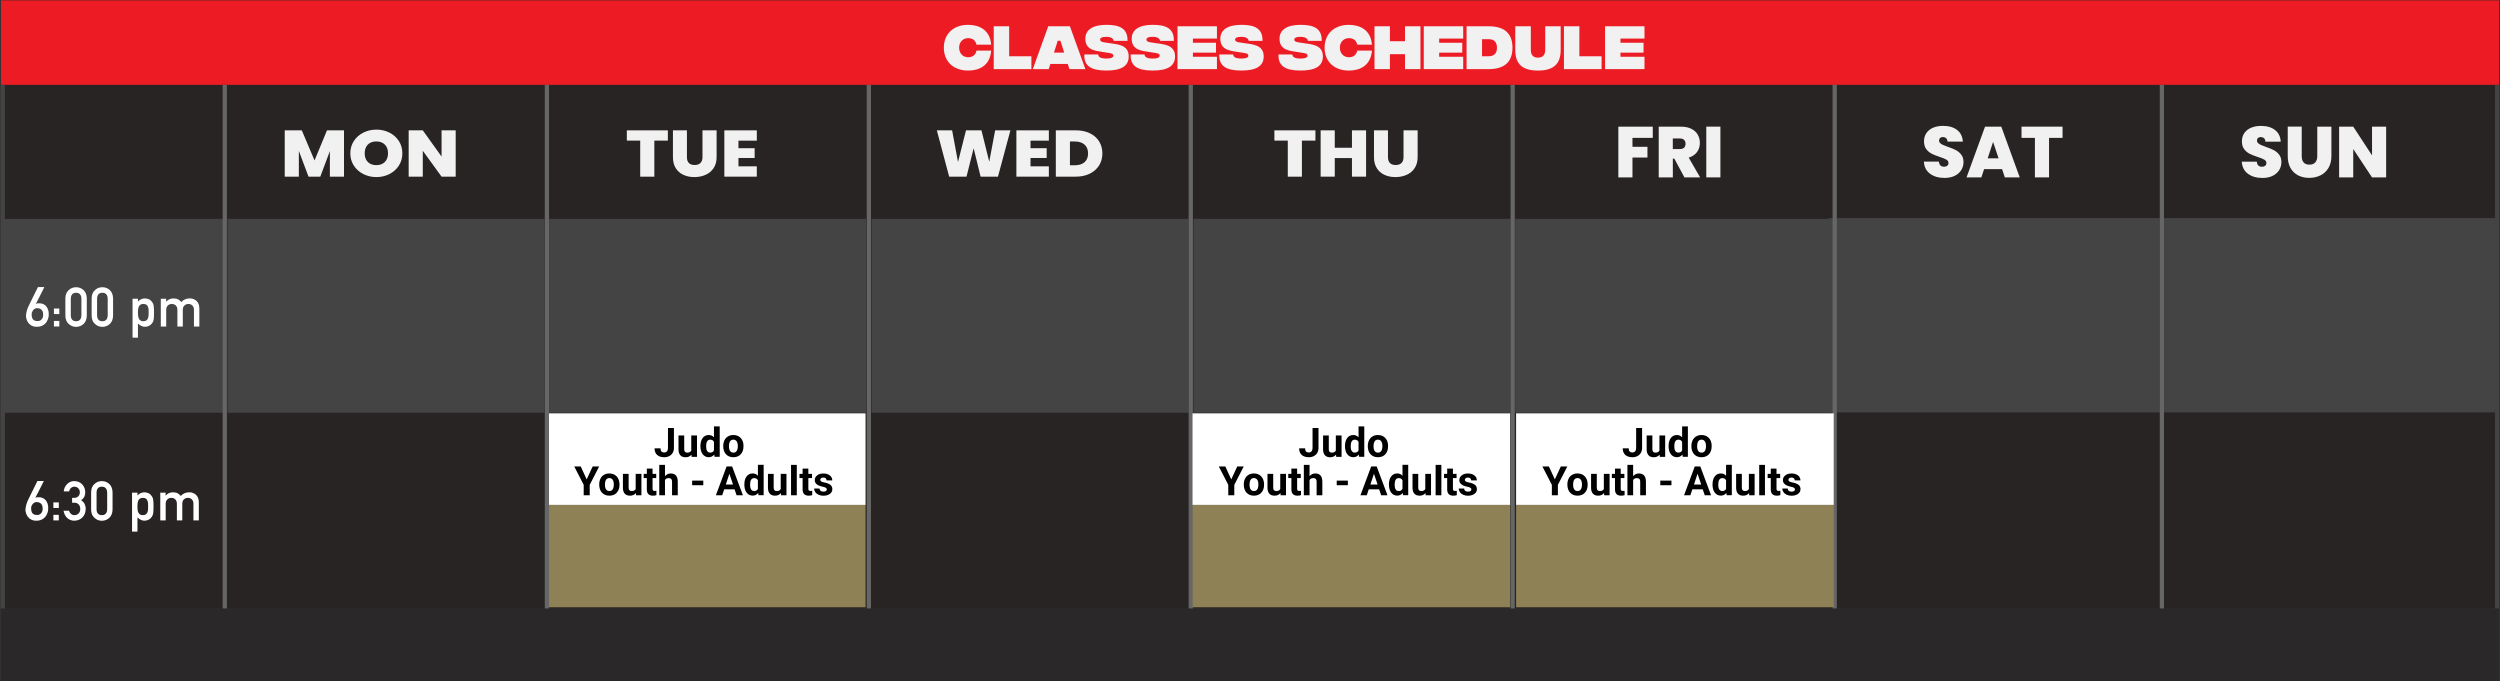 <svg xmlns="http://www.w3.org/2000/svg" viewBox="0 0 958 261"><rect x="0" y="0" width="958" height="261" fill="#333333" stroke="none"/><defs><style>      .cls-1 {        fill: #f1f1f1;      }      .cls-2 {        fill: #8e8155;      }      .cls-3 {        fill: #444;      }      .cls-4 {        fill: #282424;      }      .cls-5 {        fill: #ed1c24;      }      .cls-6 {        fill: #fff;      }      .cls-7 {        fill: #666;      }      .cls-8 {        fill: #2b2829;      }    </style></defs><g><g id="Layer_1"><rect class="cls-4" x=".37" y=".14" width="957.35" height="233"></rect><rect class="cls-3" x=".42" y="83.87" width="85.8" height="74.3"></rect><rect class="cls-3" x="87.17" y="83.87" width="121.49" height="74.3"></rect><rect class="cls-3" x="210.39" y="83.87" width="121.49" height="74.3"></rect><rect class="cls-3" x="333.99" y="83.87" width="121.49" height="74.3"></rect><rect class="cls-3" x="457.34" y="83.87" width="121.49" height="74.3"></rect><rect class="cls-3" x="580.61" y="83.87" width="121.49" height="74.3"></rect><rect class="cls-3" x="829.25" y="83.57" width="126.86" height="74.45"></rect><rect class="cls-3" x="700.78" y="83.57" width="126.86" height="74.45"></rect><g><path class="cls-1" d="M131.82,49.95v17.74h-5.41v-9.79l-3.67,9.79h-4.52l-3.7-9.86v9.86h-5.41v-17.74h6.54l4.88,11.53,4.77-11.53h6.51Z"></path><path class="cls-1" d="M139.21,66.69c-1.53-.78-2.74-1.86-3.63-3.25-.89-1.38-1.34-2.95-1.34-4.69s.45-3.31,1.34-4.69c.89-1.38,2.1-2.46,3.63-3.23,1.53-.77,3.2-1.16,5.02-1.16s3.52.39,5.03,1.16,2.72,1.85,3.6,3.23c.88,1.38,1.32,2.95,1.32,4.69s-.44,3.31-1.32,4.69c-.88,1.38-2.09,2.47-3.61,3.25-1.53.78-3.2,1.17-5.02,1.17s-3.49-.39-5.02-1.17ZM147.49,62.05c.8-.82,1.2-1.92,1.2-3.3s-.4-2.52-1.2-3.33c-.8-.81-1.89-1.22-3.27-1.22s-2.49.41-3.28,1.22c-.79.81-1.19,1.93-1.19,3.33s.4,2.5,1.19,3.31c.79.81,1.88,1.22,3.28,1.22s2.47-.41,3.27-1.23Z"></path><path class="cls-1" d="M174.62,67.69h-5.41l-7.2-9.92v9.92h-5.41v-17.74h5.41l7.2,10.04v-10.04h5.41v17.74Z"></path></g><g><path class="cls-6" d="M16.77,184.33s-.03.07-.1.22-.17.35-.29.6c-.12.25-.27.54-.43.87-.16.33-.34.67-.52,1.03-.18.36-.37.73-.55,1.1-.19.37-.37.72-.54,1.05-.17.33-.33.64-.48.91-.14.27-.26.49-.36.66.2-.12.42-.19.67-.21.25-.02.54-.03.87-.02.47.01.88.1,1.23.25.35.15.65.34.91.56.25.23.46.48.63.75.17.28.3.55.39.81.1.26.16.51.2.74.04.23.06.41.06.54v.59c0,.13,0,.27,0,.4,0,.14,0,.25-.02.35,0,.05-.03.17-.07.37-.04.2-.11.44-.21.72-.1.28-.24.57-.42.89-.18.32-.43.62-.73.9-.3.28-.67.53-1.1.73-.43.2-.94.33-1.54.38-.62.05-1.17.01-1.65-.12s-.89-.33-1.24-.58c-.35-.25-.64-.54-.87-.88-.23-.33-.42-.67-.55-1.02-.13-.35-.22-.68-.27-1-.04-.32-.05-.59-.03-.82.04-.33.09-.63.13-.9.05-.26.1-.51.17-.75.06-.24.14-.47.22-.71.08-.23.18-.48.29-.76.03-.07.1-.23.23-.49.12-.26.27-.57.46-.95.18-.38.38-.79.61-1.24.23-.45.45-.91.68-1.37.53-1.08,1.13-2.28,1.79-3.62h2.42ZM16.34,195.26c0-.26-.01-.55-.03-.86-.02-.31-.1-.61-.23-.9-.13-.28-.35-.53-.65-.73-.3-.21-.73-.33-1.28-.37-.26-.02-.5,0-.71.08-.21.08-.4.18-.56.31-.16.13-.31.28-.43.45-.12.17-.22.33-.3.5-.08.16-.13.32-.17.46-.03.14-.05.25-.05.32,0,.17,0,.36.01.57,0,.21.03.42.07.62.04.21.1.41.19.6s.22.37.38.52c.16.15.37.27.63.37.26.1.58.14.96.14.31,0,.58-.03.8-.12.23-.09.42-.19.58-.33.16-.13.29-.28.39-.45.1-.16.18-.32.24-.48.06-.16.1-.3.12-.42s.03-.22.03-.28Z"></path><path class="cls-6" d="M20.46,192.52h2.07v2.13h-2.07v-2.13ZM20.46,197.29h2.07v2.13h-2.07v-2.13Z"></path><path class="cls-6" d="M27.65,190.78h.71c.71,0,1.26-.2,1.65-.61.39-.39.59-.9.59-1.52-.01-.63-.22-1.15-.61-1.55-.39-.39-.89-.59-1.51-.61-.44,0-.85.15-1.21.44-.38.3-.64.75-.77,1.37h-2.08c.11-1.11.54-2.04,1.3-2.8.75-.75,1.64-1.13,2.68-1.15,1.32.01,2.36.45,3.14,1.3.74.83,1.12,1.82,1.13,2.95,0,.57-.1,1.13-.31,1.66-.24.53-.67,1.01-1.28,1.42.63.41,1.08.9,1.36,1.48.27.57.4,1.17.4,1.8-.01,1.4-.43,2.5-1.26,3.31-.81.83-1.86,1.25-3.13,1.26-.98,0-1.86-.33-2.62-.98-.76-.65-1.25-1.6-1.48-2.84h2.07c.19.5.45.9.78,1.21.34.32.8.48,1.37.48.61,0,1.12-.22,1.54-.65.42-.4.64-.98.65-1.73-.01-.76-.23-1.35-.65-1.77-.42-.4-.95-.61-1.59-.61h-.89v-1.88Z"></path><path class="cls-6" d="M34.92,188.64c.01-1.38.44-2.44,1.28-3.18.79-.74,1.73-1.1,2.82-1.1s2.08.37,2.87,1.11c.8.74,1.21,1.81,1.24,3.19v6.59c-.03,1.37-.44,2.43-1.24,3.18-.79.74-1.74,1.11-2.87,1.13-1.09-.01-2.03-.39-2.82-1.12-.84-.74-1.27-1.8-1.28-3.17v-6.6ZM41.07,188.78c-.04-1.5-.72-2.26-2.04-2.29-1.33.03-2.01.79-2.03,2.29v6.34c.03,1.51.7,2.28,2.03,2.29,1.32-.01,2-.78,2.04-2.29v-6.34Z"></path><path class="cls-6" d="M50.6,188.78h2.07v1.11c.69-.79,1.57-1.21,2.66-1.24,1.26.03,2.18.5,2.77,1.39.28.33.48.77.58,1.32.1.54.15,1.45.15,2.75s-.05,2.16-.15,2.7c-.11.55-.3.99-.58,1.34-.28.41-.66.74-1.12.98-.46.25-1,.39-1.65.4-.53,0-1-.12-1.42-.36-.45-.22-.86-.52-1.24-.9v5.43h-2.07v-14.94ZM54.7,197.41c.49,0,.88-.1,1.16-.29.28-.2.49-.45.61-.76.13-.32.22-.68.27-1.07.01-.38.02-.78.02-1.18,0-.42,0-.84-.02-1.24-.05-.4-.14-.76-.27-1.07-.12-.32-.32-.58-.61-.76-.28-.17-.67-.26-1.16-.26-.46,0-.83.1-1.1.3-.28.2-.49.46-.63.78-.13.32-.21.67-.25,1.05-.04.4-.06.8-.06,1.2,0,.38.02.75.06,1.13.04.4.12.76.25,1.08.13.32.34.58.63.78.27.21.64.31,1.1.31Z"></path><path class="cls-6" d="M61.4,188.78h2.07v1.13h.04c.7-.84,1.63-1.26,2.78-1.26.74.01,1.33.14,1.78.38.44.27.85.6,1.22,1.01.83-.94,1.95-1.41,3.35-1.39.88,0,1.69.31,2.42.93.72.63,1.1,1.55,1.13,2.77v7.07h-2.07v-6.34c0-.75-.2-1.31-.59-1.7-.4-.4-.91-.6-1.53-.6s-1.14.2-1.54.6c-.41.39-.61.96-.61,1.7v6.34h-2.07v-6.34c0-.75-.2-1.31-.59-1.7-.4-.4-.92-.6-1.54-.6s-1.14.2-1.53.6c-.42.39-.63.96-.63,1.7v6.34h-2.07v-10.63Z"></path></g><g><path class="cls-1" d="M255.92,49.95v3.93h-5.18v13.82h-5.41v-13.82h-5.13v-3.93h15.72Z"></path><path class="cls-1" d="M263.23,49.95v10.29c0,.96.24,1.69.73,2.21.49.52,1.23.78,2.22.78s1.74-.26,2.25-.79c.51-.53.76-1.26.76-2.2v-10.29h5.41v10.29c0,1.63-.38,3.02-1.13,4.16-.75,1.15-1.78,2.01-3.07,2.59-1.3.58-2.73.87-4.32.87s-2.99-.29-4.23-.87c-1.24-.58-2.22-1.44-2.92-2.58-.71-1.14-1.06-2.53-1.06-4.18v-10.29h5.38Z"></path><path class="cls-1" d="M282.98,53.9v2.89h6.2v3.75h-6.2v3.2h7.03v3.95h-12.44v-17.74h12.44v3.95h-7.03Z"></path></g><g><path class="cls-1" d="M387.19,49.95l-4.77,17.74h-6.65l-2.67-10.87-2.73,10.87h-6.65l-4.72-17.74h5.85l2.26,12.13,3.06-12.13h5.93l2.98,12.03,2.26-12.03h5.85Z"></path><path class="cls-1" d="M394.89,53.9v2.89h6.2v3.75h-6.2v3.2h7.03v3.95h-12.44v-17.74h12.44v3.95h-7.03Z"></path><path class="cls-1" d="M417.65,51.07c1.53.75,2.72,1.79,3.54,3.13s1.24,2.88,1.24,4.6-.42,3.24-1.25,4.58c-.84,1.34-2.02,2.4-3.56,3.16-1.54.76-3.31,1.15-5.34,1.15h-7.69v-17.74h7.69c2.04,0,3.83.37,5.36,1.12ZM415.6,62.15c.9-.79,1.35-1.9,1.35-3.35s-.45-2.59-1.35-3.38c-.9-.8-2.14-1.2-3.72-1.2h-1.88v9.11h1.88c1.58,0,2.82-.39,3.72-1.18Z"></path></g><g><path class="cls-1" d="M504.07,49.95v3.93h-5.18v13.82h-5.41v-13.82h-5.13v-3.93h15.72Z"></path><path class="cls-1" d="M523.48,49.95v17.74h-5.41v-7.12h-6.59v7.12h-5.41v-17.74h5.41v6.67h6.59v-6.67h5.41Z"></path><path class="cls-1" d="M531.87,49.95v10.29c0,.96.24,1.69.73,2.21.49.52,1.23.78,2.22.78s1.74-.26,2.25-.79c.51-.53.76-1.26.76-2.2v-10.29h5.41v10.29c0,1.63-.38,3.02-1.13,4.16-.75,1.15-1.78,2.01-3.07,2.59-1.3.58-2.73.87-4.32.87s-2.99-.29-4.23-.87c-1.24-.58-2.22-1.44-2.92-2.58-.71-1.14-1.06-2.53-1.06-4.18v-10.29h5.38Z"></path></g><g><path class="cls-1" d="M739.57,66.55c-1.45-1.08-2.23-2.61-2.34-4.62h5.76c.06.68.26,1.18.61,1.49.35.31.8.47,1.35.47.5,0,.91-.12,1.23-.37.32-.25.48-.59.48-1.03,0-.57-.27-1.01-.8-1.32s-1.4-.66-2.59-1.05c-1.27-.42-2.29-.83-3.08-1.23-.78-.4-1.46-.97-2.04-1.74-.58-.76-.87-1.76-.87-2.99s.31-2.32.94-3.21c.62-.89,1.49-1.57,2.59-2.03,1.1-.46,2.35-.69,3.75-.69,2.26,0,4.07.53,5.42,1.59s2.07,2.54,2.17,4.45h-5.87c-.02-.59-.2-1.03-.54-1.32-.34-.29-.78-.44-1.31-.44-.4,0-.74.12-.99.36-.26.24-.39.58-.39,1.02,0,.37.14.69.43.95.28.27.64.5,1.06.69.42.19,1.05.44,1.88.73,1.23.42,2.25.84,3.05,1.25s1.49.99,2.07,1.74.87,1.69.87,2.83-.29,2.2-.87,3.12-1.42,1.65-2.51,2.18c-1.09.53-2.39.8-3.88.8-2.26,0-4.12-.54-5.57-1.61Z"></path><path class="cls-1" d="M767.2,64.8h-6.89l-1.05,3.17h-5.68l7.09-19.44h6.23l7.06,19.44h-5.71l-1.05-3.17ZM765.85,60.67l-2.1-6.29-2.07,6.29h4.17Z"></path><path class="cls-1" d="M790.37,48.53v4.3h-5.18v15.14h-5.41v-15.14h-5.13v-4.3h15.72Z"></path></g><g><path class="cls-1" d="M861.39,66.56c-1.45-1.08-2.23-2.61-2.34-4.62h5.76c.06.68.26,1.18.61,1.49.35.31.8.47,1.35.47.5,0,.91-.12,1.23-.37.32-.25.48-.59.48-1.03,0-.57-.27-1.01-.8-1.32s-1.4-.66-2.59-1.05c-1.27-.42-2.29-.83-3.08-1.23-.78-.4-1.46-.97-2.04-1.74-.58-.76-.87-1.76-.87-2.99s.31-2.32.94-3.21c.62-.89,1.49-1.57,2.59-2.03,1.1-.46,2.35-.69,3.75-.69,2.26,0,4.07.53,5.42,1.59s2.07,2.54,2.17,4.45h-5.87c-.02-.59-.2-1.03-.54-1.32-.34-.29-.78-.44-1.31-.44-.4,0-.74.12-.99.36-.26.24-.39.58-.39,1.02,0,.37.14.69.43.95.28.27.64.5,1.06.69.42.19,1.05.44,1.88.73,1.23.42,2.25.84,3.05,1.25s1.49.99,2.07,1.74.87,1.69.87,2.83-.29,2.2-.87,3.12-1.42,1.65-2.51,2.18c-1.09.53-2.39.8-3.88.8-2.26,0-4.12-.54-5.57-1.61Z"></path><path class="cls-1" d="M882.02,48.53v11.28c0,1.05.24,1.86.73,2.43.49.57,1.23.85,2.22.85s1.74-.29,2.25-.87c.5-.58.76-1.38.76-2.41v-11.28h5.41v11.28c0,1.78-.38,3.31-1.13,4.56-.75,1.26-1.78,2.21-3.07,2.84-1.3.63-2.74.95-4.32.95s-2.99-.32-4.23-.95c-1.24-.63-2.22-1.58-2.92-2.83-.71-1.25-1.06-2.78-1.06-4.58v-11.28h5.38Z"></path><path class="cls-1" d="M914.37,67.98h-5.41l-7.2-10.87v10.87h-5.41v-19.44h5.41l7.2,11v-11h5.41v19.44Z"></path></g><rect class="cls-6" x="209.97" y="158.39" width="121.71" height="35.11"></rect><rect class="cls-2" x="209.97" y="193.47" width="121.71" height="39.23"></rect><g><path d="M224.81,183.72l2.3-4.97h2.49l-3.62,7.04v4h-2.31v-4l-3.62-7.04h2.49l2.28,4.97Z"></path><path d="M229.62,185.61c0-.81.16-1.54.47-2.18.31-.64.76-1.13,1.35-1.48.59-.35,1.27-.52,2.05-.52,1.11,0,2.01.34,2.71,1.02s1.09,1.6,1.17,2.76l.02.56c0,1.26-.35,2.27-1.05,3.03-.7.76-1.65,1.14-2.83,1.14s-2.13-.38-2.83-1.14-1.06-1.79-1.06-3.09v-.1ZM231.82,185.76c0,.78.15,1.38.44,1.79.29.41.71.62,1.26.62s.95-.2,1.24-.61c.3-.41.45-1.06.45-1.96,0-.76-.15-1.36-.45-1.78-.3-.42-.72-.63-1.26-.63s-.95.21-1.24.63c-.29.42-.44,1.06-.44,1.94Z"></path><path d="M243.66,188.95c-.54.66-1.29.99-2.24.99-.88,0-1.55-.25-2.01-.76s-.7-1.25-.71-2.22v-5.38h2.19v5.31c0,.86.39,1.28,1.17,1.28s1.25-.26,1.53-.77v-5.81h2.2v8.2h-2.06l-.06-.83Z"></path><path d="M250.06,179.56v2.02h1.4v1.61h-1.4v4.09c0,.3.06.52.17.65s.34.2.67.2c.24,0,.46-.02.64-.05v1.66c-.43.13-.87.2-1.33.2-1.54,0-2.32-.78-2.35-2.33v-4.42h-1.2v-1.61h1.2v-2.02h2.19Z"></path><path d="M254.82,182.48c.58-.7,1.31-1.05,2.19-1.05,1.78,0,2.68,1.03,2.71,3.1v5.25h-2.19v-5.19c0-.47-.1-.82-.3-1.04-.2-.22-.54-.34-1.01-.34-.64,0-1.11.25-1.4.74v5.83h-2.19v-11.65h2.19v4.34Z"></path><path d="M269.5,185.94h-4.27v-1.77h4.27v1.77Z"></path><path d="M281.5,187.51h-3.99l-.76,2.27h-2.42l4.11-11.04h2.11l4.13,11.04h-2.42l-.77-2.27ZM278.13,185.67h2.76l-1.39-4.13-1.37,4.13Z"></path><path d="M285.24,185.62c0-1.28.29-2.3.86-3.06s1.36-1.14,2.35-1.14c.8,0,1.46.3,1.98.89v-4.19h2.2v11.65h-1.98l-.11-.87c-.55.68-1.25,1.02-2.11,1.02-.97,0-1.74-.38-2.32-1.14-.58-.76-.88-1.82-.88-3.17ZM287.43,185.79c0,.77.13,1.36.4,1.77.27.41.66.61,1.17.61.68,0,1.16-.29,1.43-.86v-3.24c-.27-.57-.75-.86-1.42-.86-1.06,0-1.58.86-1.58,2.57Z"></path><path d="M299.24,188.95c-.54.66-1.29.99-2.24.99-.88,0-1.55-.25-2.01-.76s-.7-1.25-.71-2.22v-5.38h2.19v5.31c0,.86.39,1.28,1.17,1.28s1.25-.26,1.53-.77v-5.81h2.2v8.2h-2.06l-.06-.83Z"></path><path d="M305.33,189.79h-2.2v-11.65h2.2v11.65Z"></path><path d="M309.76,179.56v2.02h1.4v1.61h-1.4v4.09c0,.3.06.52.17.65s.34.2.67.2c.24,0,.46-.02.64-.05v1.66c-.43.13-.87.2-1.33.2-1.54,0-2.32-.78-2.35-2.33v-4.42h-1.2v-1.61h1.2v-2.02h2.19Z"></path><path d="M316.82,187.52c0-.27-.13-.48-.4-.63-.27-.15-.69-.29-1.28-.41-1.95-.41-2.93-1.24-2.93-2.49,0-.73.3-1.34.91-1.82s1.39-.73,2.37-.73c1.04,0,1.87.25,2.5.74.62.49.94,1.13.94,1.91h-2.19c0-.31-.1-.57-.3-.78s-.52-.31-.95-.31c-.37,0-.65.08-.86.25-.2.17-.3.38-.3.64,0,.24.11.44.34.59.23.15.62.28,1.16.39.55.11,1.01.23,1.38.37,1.16.42,1.74,1.16,1.74,2.21,0,.75-.32,1.35-.96,1.82-.64.46-1.47.69-2.49.69-.69,0-1.3-.12-1.83-.37-.53-.25-.95-.58-1.25-1.01-.3-.43-.45-.89-.45-1.38h2.08c.02.39.16.69.43.89.27.21.63.31,1.08.31.42,0,.74-.08.95-.24s.32-.37.32-.63Z"></path></g><g><path class="cls-6" d="M16.97,110.02s-.03.07-.1.22-.17.35-.29.6c-.12.25-.27.54-.43.87-.16.33-.34.67-.52,1.03-.18.36-.37.73-.55,1.1-.19.37-.37.72-.54,1.05-.17.33-.33.64-.48.91-.14.27-.26.49-.36.66.2-.12.42-.19.67-.21.25-.02.54-.03.87-.02.47.01.88.1,1.23.25.35.15.65.34.91.56.25.23.46.48.63.75.17.28.3.55.39.81.1.26.16.51.2.74.04.23.06.41.06.54v.59c0,.13,0,.27,0,.4,0,.14,0,.25-.02.35,0,.05-.03.17-.07.37-.04.2-.11.44-.21.72-.1.28-.24.57-.42.89-.18.32-.43.62-.73.9-.3.28-.67.53-1.1.73-.43.2-.94.33-1.54.38-.62.05-1.17.01-1.65-.12s-.89-.33-1.24-.58c-.35-.25-.64-.54-.87-.88-.23-.33-.42-.67-.55-1.02-.13-.35-.22-.68-.27-1-.04-.32-.05-.59-.03-.82.04-.33.09-.63.13-.9.05-.26.1-.51.17-.75.06-.24.14-.47.22-.71.08-.23.18-.48.29-.76.03-.07.1-.23.23-.49.12-.26.27-.57.46-.95.18-.38.38-.79.61-1.24.23-.45.45-.91.68-1.37.53-1.08,1.13-2.28,1.79-3.62h2.42ZM16.54,120.95c0-.26-.01-.55-.03-.86-.02-.31-.1-.61-.23-.9-.13-.28-.35-.53-.65-.73-.3-.21-.73-.33-1.28-.37-.26-.02-.5,0-.71.08-.21.08-.4.18-.56.31-.16.13-.31.28-.43.45-.12.17-.22.33-.3.5-.08.16-.13.32-.17.46-.03.14-.05.25-.05.32,0,.17,0,.36.01.57,0,.21.03.42.07.62.04.21.1.41.19.6s.22.37.38.52c.16.15.37.27.63.37.26.1.58.14.96.14.31,0,.58-.03.8-.12.23-.09.42-.19.58-.33.16-.13.29-.28.39-.45.1-.16.18-.32.24-.48.06-.16.1-.3.12-.42s.03-.22.03-.28Z"></path><path class="cls-6" d="M20.66,118.22h2.07v2.13h-2.07v-2.13ZM20.66,122.98h2.07v2.13h-2.07v-2.13Z"></path><path class="cls-6" d="M25.05,114.34c.01-1.38.44-2.44,1.28-3.18.79-.74,1.73-1.1,2.82-1.1s2.08.37,2.87,1.11c.8.74,1.21,1.81,1.24,3.19v6.59c-.03,1.37-.44,2.43-1.24,3.18-.79.74-1.74,1.11-2.87,1.13-1.09-.01-2.03-.39-2.82-1.12-.84-.74-1.27-1.8-1.28-3.17v-6.6ZM31.2,114.47c-.04-1.5-.72-2.26-2.04-2.29-1.33.03-2.01.79-2.03,2.29v6.34c.03,1.51.7,2.28,2.03,2.29,1.32-.01,2-.78,2.04-2.29v-6.34Z"></path><path class="cls-6" d="M35.12,114.34c.01-1.38.44-2.44,1.28-3.18.79-.74,1.73-1.1,2.82-1.1s2.08.37,2.87,1.11c.8.74,1.21,1.81,1.24,3.19v6.59c-.03,1.37-.44,2.43-1.24,3.18-.79.74-1.74,1.11-2.87,1.13-1.09-.01-2.03-.39-2.82-1.12-.84-.74-1.27-1.8-1.28-3.17v-6.6ZM41.27,114.47c-.04-1.5-.72-2.26-2.04-2.29-1.33.03-2.01.79-2.03,2.29v6.34c.03,1.51.7,2.28,2.03,2.29,1.32-.01,2-.78,2.04-2.29v-6.34Z"></path><path class="cls-6" d="M50.79,114.48h2.07v1.11c.69-.79,1.57-1.21,2.66-1.24,1.26.03,2.18.5,2.77,1.39.28.33.48.77.58,1.32.1.54.15,1.45.15,2.75s-.05,2.16-.15,2.7c-.11.55-.3.99-.58,1.34-.28.41-.66.74-1.12.98-.46.25-1,.39-1.65.4-.53,0-1-.12-1.42-.36-.45-.22-.86-.52-1.24-.9v5.43h-2.07v-14.94ZM54.9,123.1c.49,0,.88-.1,1.16-.29.28-.2.49-.45.61-.76.13-.32.22-.68.27-1.07.01-.38.02-.78.02-1.18,0-.42,0-.84-.02-1.24-.05-.4-.14-.76-.27-1.07-.12-.32-.32-.58-.61-.76-.28-.17-.67-.26-1.16-.26-.46,0-.83.1-1.1.3-.28.2-.49.46-.63.78-.13.32-.21.67-.25,1.05-.04.4-.06.8-.06,1.2,0,.38.02.75.06,1.13.04.4.12.76.25,1.08.13.32.34.58.63.78.27.21.64.31,1.1.31Z"></path><path class="cls-6" d="M61.6,114.48h2.07v1.13h.04c.7-.84,1.63-1.26,2.78-1.26.74.01,1.33.14,1.78.38.44.27.85.6,1.22,1.01.83-.94,1.95-1.41,3.35-1.39.88,0,1.69.31,2.42.93.72.63,1.1,1.55,1.13,2.77v7.07h-2.07v-6.34c0-.75-.2-1.31-.59-1.7-.4-.4-.91-.6-1.53-.6s-1.14.2-1.54.6c-.41.39-.61.96-.61,1.7v6.34h-2.07v-6.34c0-.75-.2-1.31-.59-1.7-.4-.4-.92-.6-1.54-.6s-1.14.2-1.53.6c-.42.39-.63.96-.63,1.7v6.34h-2.07v-10.63Z"></path></g><rect class="cls-5" x=".37" y=".14" width="957.3" height="32.37"></rect><rect class="cls-8" x=".37" y="233.08" width="957.35" height="28.75"></rect><g><path class="cls-1" d="M361.68,18.28c0-5.3,3.69-8.76,9.3-8.76,4.12,0,8.39,1.82,8.84,7.6h-5.63c-.37-1.7-1.52-2.5-3.21-2.5-1.9,0-3.44,1.39-3.44,3.66s1.54,3.66,3.44,3.66c1.68,0,2.83-.8,3.21-2.54h5.63c-.45,5.82-4.65,7.64-8.84,7.64-5.61,0-9.3-3.46-9.3-8.76Z"></path><path class="cls-1" d="M380.81,10.07h5.9v11.49h8.52v4.93h-14.43V10.07Z"></path><path class="cls-1" d="M409.19,24.51h-6.69l-.63,1.97h-6.1l5.92-16.42h8.29l5.94,16.42h-6.12l-.63-1.97ZM407.8,20.15l-1.45-4.53h-1.02l-1.45,4.53h3.91Z"></path><path class="cls-1" d="M415.52,20.86h5.3c.04.98.86,1.54,3.09,1.58,1.92.02,2.74-.49,2.74-1.08,0-.31-.08-.86-1.56-1.06l-2.15-.33c-3.09-.49-7.04-.7-7.04-5.12,0-3.3,2.64-5.34,8.07-5.34,4.85,0,8.23,1.25,8.09,6.14h-5.28c-.18-.96-1.02-1.54-2.95-1.54-1.66,0-2.27.47-2.27,1.06,0,.27.14.82,1.25,1l1.72.27c3.3.55,7.99.49,7.99,5.18,0,3.67-2.81,5.43-8.62,5.41-5.88-.02-8.56-1.78-8.39-6.18Z"></path><path class="cls-1" d="M433.28,20.86h5.3c.04.98.86,1.54,3.09,1.58,1.92.02,2.74-.49,2.74-1.08,0-.31-.08-.86-1.56-1.06l-2.15-.33c-3.09-.49-7.04-.7-7.04-5.12,0-3.3,2.64-5.34,8.07-5.34,4.85,0,8.23,1.25,8.09,6.14h-5.28c-.18-.96-1.02-1.54-2.95-1.54-1.66,0-2.27.47-2.27,1.06,0,.27.14.82,1.25,1l1.72.27c3.3.55,7.99.49,7.99,5.18,0,3.67-2.81,5.43-8.62,5.41-5.88-.02-8.56-1.78-8.39-6.18Z"></path><path class="cls-1" d="M451.22,10.07h15.11v4.71h-9.21v1.6h8.85v3.79h-8.85v1.58h9.21v4.73h-15.11V10.07Z"></path><path class="cls-1" d="M467.25,20.86h5.3c.04.98.86,1.54,3.09,1.58,1.92.02,2.74-.49,2.74-1.08,0-.31-.08-.86-1.56-1.06l-2.15-.33c-3.09-.49-7.04-.7-7.04-5.12,0-3.3,2.64-5.34,8.07-5.34,4.85,0,8.23,1.25,8.09,6.14h-5.28c-.18-.96-1.02-1.54-2.95-1.54-1.66,0-2.27.47-2.27,1.06,0,.27.14.82,1.25,1l1.72.27c3.3.55,7.99.49,7.99,5.18,0,3.67-2.81,5.43-8.62,5.41-5.88-.02-8.56-1.78-8.39-6.18Z"></path><path class="cls-1" d="M489.93,20.86h5.3c.04.98.86,1.54,3.09,1.58,1.92.02,2.74-.49,2.74-1.08,0-.31-.08-.86-1.56-1.06l-2.15-.33c-3.09-.49-7.04-.7-7.04-5.12,0-3.3,2.64-5.34,8.07-5.34,4.85,0,8.23,1.25,8.09,6.14h-5.28c-.18-.96-1.02-1.54-2.95-1.54-1.66,0-2.27.47-2.27,1.06,0,.27.14.82,1.25,1l1.72.27c3.3.55,7.99.49,7.99,5.18,0,3.67-2.81,5.43-8.62,5.41-5.88-.02-8.56-1.78-8.39-6.18Z"></path><path class="cls-1" d="M507.58,18.28c0-5.3,3.69-8.76,9.3-8.76,4.12,0,8.39,1.82,8.84,7.6h-5.63c-.37-1.7-1.52-2.5-3.21-2.5-1.9,0-3.44,1.39-3.44,3.66s1.54,3.66,3.44,3.66c1.68,0,2.83-.8,3.21-2.54h5.63c-.45,5.82-4.65,7.64-8.84,7.64-5.61,0-9.3-3.46-9.3-8.76Z"></path><path class="cls-1" d="M544.32,10.07v16.42h-5.92v-5.73h-5.79v5.73h-5.9V10.07h5.9v5.73h5.79v-5.73h5.92Z"></path><path class="cls-1" d="M545.59,10.07h15.11v4.71h-9.21v1.6h8.85v3.79h-8.85v1.58h9.21v4.73h-15.11V10.07Z"></path><path class="cls-1" d="M579.58,18.28c0,4.73-2.33,8.21-9.11,8.21h-8.48V10.07h8.48c6.78,0,9.11,3.46,9.11,8.21ZM573.64,18.28c0-2.46-1.43-3.26-3.17-3.26h-2.54l-.02,6.53h2.56c1.74,0,3.17-.82,3.17-3.26Z"></path><path class="cls-1" d="M580.65,19.22v-9.15h5.96v9.01c0,1.84.76,3.01,2.74,3.01s2.78-1.17,2.78-3.01v-9.01h5.92v9.11c0,5.43-2.85,7.86-8.7,7.86s-8.7-2.42-8.7-7.82Z"></path><path class="cls-1" d="M599.31,10.07h5.9v11.49h8.52v4.93h-14.43V10.07Z"></path><path class="cls-1" d="M615.06,10.07h15.11v4.71h-9.21v1.6h8.85v3.79h-8.85v1.58h9.21v4.73h-15.11V10.07Z"></path></g><rect class="cls-3" x=".25" y="32.52" width="1.62" height="200.63"></rect><rect class="cls-3" x="956.1" y="32.52" width="1.62" height="200.63"></rect><rect class="cls-7" x="85.33" y="32.52" width="1.62" height="200.62"></rect><rect class="cls-7" x="208.76" y="32.52" width="1.62" height="200.62"></rect><rect class="cls-7" x="332.13" y="32.52" width="1.62" height="200.62"></rect><rect class="cls-7" x="455.49" y="32.52" width="1.62" height="200.62"></rect><rect class="cls-7" x="578.84" y="32.52" width="1.62" height="200.62"></rect><rect class="cls-7" x="702.25" y="32.52" width="1.62" height="200.62"></rect><rect class="cls-7" x="827.63" y="32.52" width="1.62" height="200.62"></rect><g><path class="cls-1" d="M633.34,48.53v4.3h-7.78v3.42h5.74v4.11h-5.74v7.61h-5.41v-19.44h13.18Z"></path><path class="cls-1" d="M645.47,67.98l-3.86-7.17h-.58v7.17h-5.41v-19.44h8.52c1.56,0,2.89.27,3.97.81,1.08.54,1.9,1.29,2.45,2.23.55.95.83,2.01.83,3.19,0,1.32-.36,2.49-1.09,3.49-.73,1-1.79,1.71-3.19,2.14l4.38,7.58h-6.04ZM641.03,57.11h2.67c.74,0,1.29-.17,1.65-.52.37-.35.55-.85.55-1.52,0-.62-.19-1.12-.57-1.48-.38-.36-.92-.54-1.64-.54h-2.67v4.05Z"></path><path class="cls-1" d="M659.26,48.53v19.44h-5.41v-19.44h5.41Z"></path></g><g><path d="M255.97,164.02h2.28v7.64c0,.7-.16,1.32-.47,1.86-.31.54-.75.95-1.32,1.25s-1.21.44-1.92.44c-1.17,0-2.08-.3-2.73-.89-.65-.59-.98-1.43-.98-2.52h2.29c0,.54.11.94.34,1.2s.59.39,1.08.39c.43,0,.78-.15,1.04-.45s.39-.72.39-1.27v-7.64Z"></path><path d="M264.96,174.23c-.54.66-1.29.99-2.24.99-.88,0-1.55-.25-2.01-.76-.46-.51-.7-1.25-.71-2.22v-5.38h2.19v5.31c0,.86.39,1.28,1.17,1.28s1.25-.26,1.53-.77v-5.81h2.2v8.2h-2.06l-.06-.83Z"></path><path d="M268.4,170.9c0-1.28.29-2.3.86-3.06.57-.76,1.36-1.14,2.35-1.14.8,0,1.46.3,1.98.89v-4.19h2.2v11.65h-1.98l-.11-.87c-.55.68-1.25,1.02-2.11,1.02-.97,0-1.74-.38-2.32-1.14-.58-.76-.88-1.82-.88-3.17ZM270.59,171.06c0,.77.13,1.36.4,1.77.27.41.66.61,1.17.61.68,0,1.16-.29,1.43-.86v-3.24c-.27-.57-.75-.86-1.42-.86-1.06,0-1.58.86-1.58,2.57Z"></path><path d="M277.15,170.88c0-.81.16-1.54.47-2.18.31-.64.76-1.13,1.35-1.48.59-.35,1.27-.52,2.05-.52,1.11,0,2.01.34,2.71,1.02s1.09,1.6,1.17,2.76v.56c.01,1.26-.34,2.27-1.04,3.03-.7.76-1.65,1.14-2.83,1.14s-2.13-.38-2.83-1.14-1.06-1.79-1.06-3.09v-.1ZM279.34,171.04c0,.78.15,1.38.44,1.79s.71.62,1.26.62.95-.2,1.24-.61c.3-.41.45-1.06.45-1.96,0-.76-.15-1.36-.45-1.78-.3-.42-.72-.63-1.26-.63s-.95.21-1.24.63c-.29.42-.44,1.06-.44,1.94Z"></path></g><rect class="cls-6" x="456.97" y="158.39" width="121.71" height="35.11"></rect><rect class="cls-2" x="456.97" y="193.47" width="121.71" height="39.23"></rect><g><path d="M471.81,183.72l2.3-4.97h2.49l-3.62,7.04v4h-2.31v-4l-3.62-7.04h2.49l2.28,4.97Z"></path><path d="M476.62,185.61c0-.81.16-1.54.47-2.18.31-.64.76-1.13,1.35-1.48.59-.35,1.27-.52,2.05-.52,1.11,0,2.01.34,2.71,1.02s1.09,1.6,1.17,2.76l.02.56c0,1.26-.35,2.27-1.05,3.03-.7.76-1.65,1.14-2.83,1.14s-2.13-.38-2.83-1.14-1.06-1.79-1.06-3.09v-.1ZM478.82,185.76c0,.78.15,1.38.44,1.79.29.41.71.62,1.26.62s.95-.2,1.24-.61c.3-.41.45-1.06.45-1.96,0-.76-.15-1.36-.45-1.78-.3-.42-.72-.63-1.26-.63s-.95.21-1.24.63c-.29.42-.44,1.06-.44,1.94Z"></path><path d="M490.66,188.95c-.54.66-1.29.99-2.24.99-.88,0-1.55-.25-2.01-.76s-.7-1.25-.71-2.22v-5.38h2.19v5.31c0,.86.39,1.28,1.17,1.28s1.25-.26,1.53-.77v-5.81h2.2v8.2h-2.06l-.06-.83Z"></path><path d="M497.06,179.56v2.02h1.4v1.61h-1.4v4.09c0,.3.06.52.17.65s.34.2.67.2c.24,0,.46-.02.64-.05v1.66c-.43.13-.87.2-1.33.2-1.54,0-2.32-.78-2.35-2.33v-4.42h-1.2v-1.61h1.2v-2.02h2.19Z"></path><path d="M501.82,182.48c.58-.7,1.31-1.05,2.19-1.05,1.78,0,2.68,1.03,2.71,3.1v5.25h-2.19v-5.19c0-.47-.1-.82-.3-1.04-.2-.22-.54-.34-1.01-.34-.64,0-1.11.25-1.4.74v5.83h-2.19v-11.65h2.19v4.34Z"></path><path d="M516.5,185.94h-4.27v-1.77h4.27v1.77Z"></path><path d="M528.5,187.51h-3.99l-.76,2.27h-2.42l4.11-11.04h2.11l4.13,11.04h-2.42l-.77-2.27ZM525.13,185.67h2.76l-1.39-4.13-1.37,4.13Z"></path><path d="M532.24,185.62c0-1.28.29-2.3.86-3.06s1.36-1.14,2.35-1.14c.8,0,1.46.3,1.98.89v-4.19h2.2v11.65h-1.98l-.11-.87c-.55.68-1.25,1.02-2.11,1.02-.97,0-1.74-.38-2.32-1.14-.58-.76-.88-1.82-.88-3.17ZM534.43,185.79c0,.77.13,1.36.4,1.77.27.41.66.61,1.17.61.68,0,1.16-.29,1.43-.86v-3.24c-.27-.57-.75-.86-1.42-.86-1.06,0-1.58.86-1.58,2.57Z"></path><path d="M546.24,188.95c-.54.66-1.29.99-2.24.99-.88,0-1.55-.25-2.01-.76s-.7-1.25-.71-2.22v-5.38h2.19v5.31c0,.86.39,1.28,1.17,1.28s1.25-.26,1.53-.77v-5.81h2.2v8.2h-2.06l-.06-.83Z"></path><path d="M552.33,189.79h-2.2v-11.65h2.2v11.65Z"></path><path d="M556.76,179.56v2.02h1.4v1.61h-1.4v4.09c0,.3.06.52.17.65s.34.2.67.2c.24,0,.46-.02.64-.05v1.66c-.43.13-.87.2-1.33.2-1.54,0-2.32-.78-2.35-2.33v-4.42h-1.2v-1.61h1.2v-2.02h2.19Z"></path><path d="M563.82,187.52c0-.27-.13-.48-.4-.63-.27-.15-.69-.29-1.28-.41-1.95-.41-2.93-1.24-2.93-2.49,0-.73.3-1.34.91-1.82s1.39-.73,2.37-.73c1.04,0,1.87.25,2.5.74.62.49.94,1.13.94,1.91h-2.19c0-.31-.1-.57-.3-.78s-.52-.31-.95-.31c-.37,0-.65.08-.86.25-.2.17-.3.38-.3.64,0,.24.11.44.34.59.23.15.62.28,1.16.39.55.11,1.01.23,1.38.37,1.16.42,1.74,1.16,1.74,2.21,0,.75-.32,1.35-.96,1.82-.64.46-1.47.69-2.49.69-.69,0-1.3-.12-1.83-.37-.53-.25-.95-.58-1.25-1.01-.3-.43-.45-.89-.45-1.38h2.08c.02.39.16.69.43.89.27.21.63.31,1.08.31.42,0,.74-.08.95-.24s.32-.37.32-.63Z"></path></g><g><path d="M502.97,164.02h2.28v7.64c0,.7-.16,1.32-.47,1.86-.31.54-.75.95-1.32,1.25s-1.21.44-1.92.44c-1.17,0-2.08-.3-2.73-.89-.65-.59-.98-1.43-.98-2.52h2.29c0,.54.11.94.34,1.2s.59.39,1.08.39c.43,0,.78-.15,1.04-.45s.39-.72.39-1.27v-7.64Z"></path><path d="M511.96,174.23c-.54.66-1.29.99-2.24.99-.88,0-1.55-.25-2.01-.76-.46-.51-.7-1.25-.71-2.22v-5.38h2.19v5.31c0,.86.39,1.28,1.17,1.28s1.25-.26,1.53-.77v-5.81h2.2v8.2h-2.06l-.06-.83Z"></path><path d="M515.4,170.9c0-1.28.29-2.3.86-3.06.57-.76,1.36-1.14,2.35-1.14.8,0,1.46.3,1.98.89v-4.19h2.2v11.65h-1.98l-.11-.87c-.55.68-1.25,1.02-2.11,1.02-.97,0-1.74-.38-2.32-1.14-.58-.76-.88-1.82-.88-3.17ZM517.59,171.06c0,.77.13,1.36.4,1.77.27.41.66.61,1.17.61.68,0,1.16-.29,1.43-.86v-3.24c-.27-.57-.75-.86-1.42-.86-1.06,0-1.58.86-1.58,2.57Z"></path><path d="M524.15,170.88c0-.81.16-1.54.47-2.18.31-.64.76-1.13,1.35-1.48.59-.35,1.27-.52,2.05-.52,1.11,0,2.01.34,2.71,1.02s1.09,1.6,1.17,2.76v.56c.01,1.26-.34,2.27-1.04,3.03-.7.76-1.65,1.14-2.83,1.14s-2.13-.38-2.83-1.14-1.06-1.79-1.06-3.09v-.1ZM526.34,171.04c0,.78.15,1.38.44,1.79s.71.62,1.26.62.95-.2,1.24-.61c.3-.41.45-1.06.45-1.96,0-.76-.15-1.36-.45-1.78-.3-.42-.72-.63-1.26-.63s-.95.21-1.24.63c-.29.42-.44,1.06-.44,1.94Z"></path></g><rect class="cls-6" x="580.97" y="158.39" width="121.71" height="35.11"></rect><rect class="cls-2" x="580.97" y="193.47" width="121.71" height="39.23"></rect><g><path d="M595.81,183.72l2.3-4.97h2.49l-3.62,7.04v4h-2.31v-4l-3.62-7.04h2.49l2.28,4.97Z"></path><path d="M600.62,185.61c0-.81.16-1.54.47-2.18.31-.64.76-1.13,1.35-1.48.59-.35,1.27-.52,2.05-.52,1.11,0,2.01.34,2.71,1.02s1.09,1.6,1.17,2.76l.02.56c0,1.26-.35,2.27-1.05,3.03-.7.76-1.65,1.14-2.83,1.14s-2.13-.38-2.83-1.14-1.06-1.79-1.06-3.09v-.1ZM602.82,185.76c0,.78.15,1.38.44,1.79.29.41.71.62,1.26.62s.95-.2,1.24-.61c.3-.41.45-1.06.45-1.96,0-.76-.15-1.36-.45-1.78-.3-.42-.72-.63-1.26-.63s-.95.21-1.24.63c-.29.42-.44,1.06-.44,1.94Z"></path><path d="M614.66,188.95c-.54.66-1.29.99-2.24.99-.88,0-1.55-.25-2.01-.76s-.7-1.25-.71-2.22v-5.38h2.19v5.31c0,.86.39,1.28,1.17,1.28s1.25-.26,1.53-.77v-5.81h2.2v8.2h-2.06l-.06-.83Z"></path><path d="M621.06,179.56v2.02h1.4v1.61h-1.4v4.09c0,.3.06.52.17.65s.34.2.67.2c.24,0,.46-.02.64-.05v1.66c-.43.13-.87.2-1.33.2-1.54,0-2.32-.78-2.35-2.33v-4.42h-1.2v-1.61h1.2v-2.02h2.19Z"></path><path d="M625.82,182.48c.58-.7,1.31-1.05,2.19-1.05,1.78,0,2.68,1.03,2.71,3.1v5.25h-2.19v-5.19c0-.47-.1-.82-.3-1.04-.2-.22-.54-.34-1.01-.34-.64,0-1.11.25-1.4.74v5.83h-2.19v-11.65h2.19v4.34Z"></path><path d="M640.5,185.94h-4.27v-1.77h4.27v1.77Z"></path><path d="M652.5,187.51h-3.99l-.76,2.27h-2.42l4.11-11.04h2.11l4.13,11.04h-2.42l-.77-2.27ZM649.13,185.67h2.76l-1.39-4.13-1.37,4.13Z"></path><path d="M656.24,185.62c0-1.28.29-2.3.86-3.06s1.36-1.14,2.35-1.14c.8,0,1.46.3,1.98.89v-4.19h2.2v11.65h-1.98l-.11-.87c-.55.68-1.25,1.02-2.11,1.02-.97,0-1.74-.38-2.32-1.14-.58-.76-.88-1.82-.88-3.17ZM658.43,185.79c0,.77.13,1.36.4,1.77.27.41.66.61,1.17.61.68,0,1.16-.29,1.43-.86v-3.24c-.27-.57-.75-.86-1.42-.86-1.06,0-1.58.86-1.58,2.57Z"></path><path d="M670.24,188.95c-.54.66-1.29.99-2.24.99-.88,0-1.55-.25-2.01-.76s-.7-1.25-.71-2.22v-5.38h2.19v5.31c0,.86.39,1.28,1.17,1.28s1.25-.26,1.53-.77v-5.81h2.2v8.2h-2.06l-.06-.83Z"></path><path d="M676.33,189.79h-2.2v-11.65h2.2v11.65Z"></path><path d="M680.76,179.56v2.02h1.4v1.61h-1.4v4.09c0,.3.06.52.17.65s.34.2.67.2c.24,0,.46-.02.64-.05v1.66c-.43.13-.87.2-1.33.2-1.54,0-2.32-.78-2.35-2.33v-4.42h-1.2v-1.61h1.2v-2.02h2.19Z"></path><path d="M687.82,187.52c0-.27-.13-.48-.4-.63s-.69-.29-1.28-.41c-1.95-.41-2.93-1.24-2.93-2.49,0-.73.3-1.34.91-1.82.6-.49,1.39-.73,2.37-.73,1.04,0,1.87.25,2.5.74.62.49.94,1.13.94,1.91h-2.19c0-.31-.1-.57-.3-.78s-.52-.31-.95-.31c-.37,0-.65.08-.86.25-.2.17-.3.38-.3.64,0,.24.12.44.34.59.23.15.62.28,1.16.39.55.11,1.01.23,1.38.37,1.16.42,1.74,1.16,1.74,2.21,0,.75-.32,1.35-.96,1.82-.64.46-1.47.69-2.49.69-.69,0-1.3-.12-1.83-.37-.53-.25-.95-.58-1.25-1.01-.3-.43-.45-.89-.45-1.38h2.08c.02.39.16.69.43.89.27.21.63.31,1.08.31.42,0,.74-.08.95-.24s.32-.37.32-.63Z"></path></g><g><path d="M626.97,164.02h2.28v7.64c0,.7-.16,1.32-.47,1.86-.31.54-.75.95-1.32,1.25s-1.21.44-1.92.44c-1.17,0-2.08-.3-2.73-.89-.65-.59-.98-1.43-.98-2.52h2.29c0,.54.11.94.34,1.2s.59.39,1.08.39c.43,0,.78-.15,1.04-.45s.39-.72.39-1.27v-7.64Z"></path><path d="M635.96,174.23c-.54.66-1.29.99-2.24.99-.88,0-1.55-.25-2.01-.76-.46-.51-.7-1.25-.71-2.22v-5.38h2.19v5.31c0,.86.39,1.28,1.17,1.28s1.25-.26,1.53-.77v-5.81h2.2v8.2h-2.06l-.06-.83Z"></path><path d="M639.4,170.9c0-1.28.29-2.3.86-3.06.57-.76,1.36-1.14,2.35-1.14.8,0,1.46.3,1.98.89v-4.19h2.2v11.65h-1.98l-.11-.87c-.55.68-1.25,1.02-2.11,1.02-.97,0-1.74-.38-2.32-1.14-.58-.76-.88-1.82-.88-3.17ZM641.59,171.06c0,.77.13,1.36.4,1.77.27.41.66.61,1.17.61.68,0,1.16-.29,1.43-.86v-3.24c-.27-.57-.75-.86-1.42-.86-1.06,0-1.58.86-1.58,2.57Z"></path><path d="M648.15,170.88c0-.81.16-1.54.47-2.18.31-.64.76-1.13,1.35-1.48.59-.35,1.27-.52,2.05-.52,1.11,0,2.01.34,2.71,1.02s1.09,1.6,1.17,2.76v.56c.01,1.26-.34,2.27-1.04,3.03-.7.76-1.65,1.14-2.83,1.14s-2.13-.38-2.83-1.14-1.06-1.79-1.06-3.09v-.1ZM650.34,171.04c0,.78.15,1.38.44,1.79s.71.62,1.26.62.95-.2,1.24-.61c.3-.41.45-1.06.45-1.96,0-.76-.15-1.36-.45-1.78-.3-.42-.72-.63-1.26-.63s-.95.21-1.24.63c-.29.42-.44,1.06-.44,1.94Z"></path></g></g></g></svg>